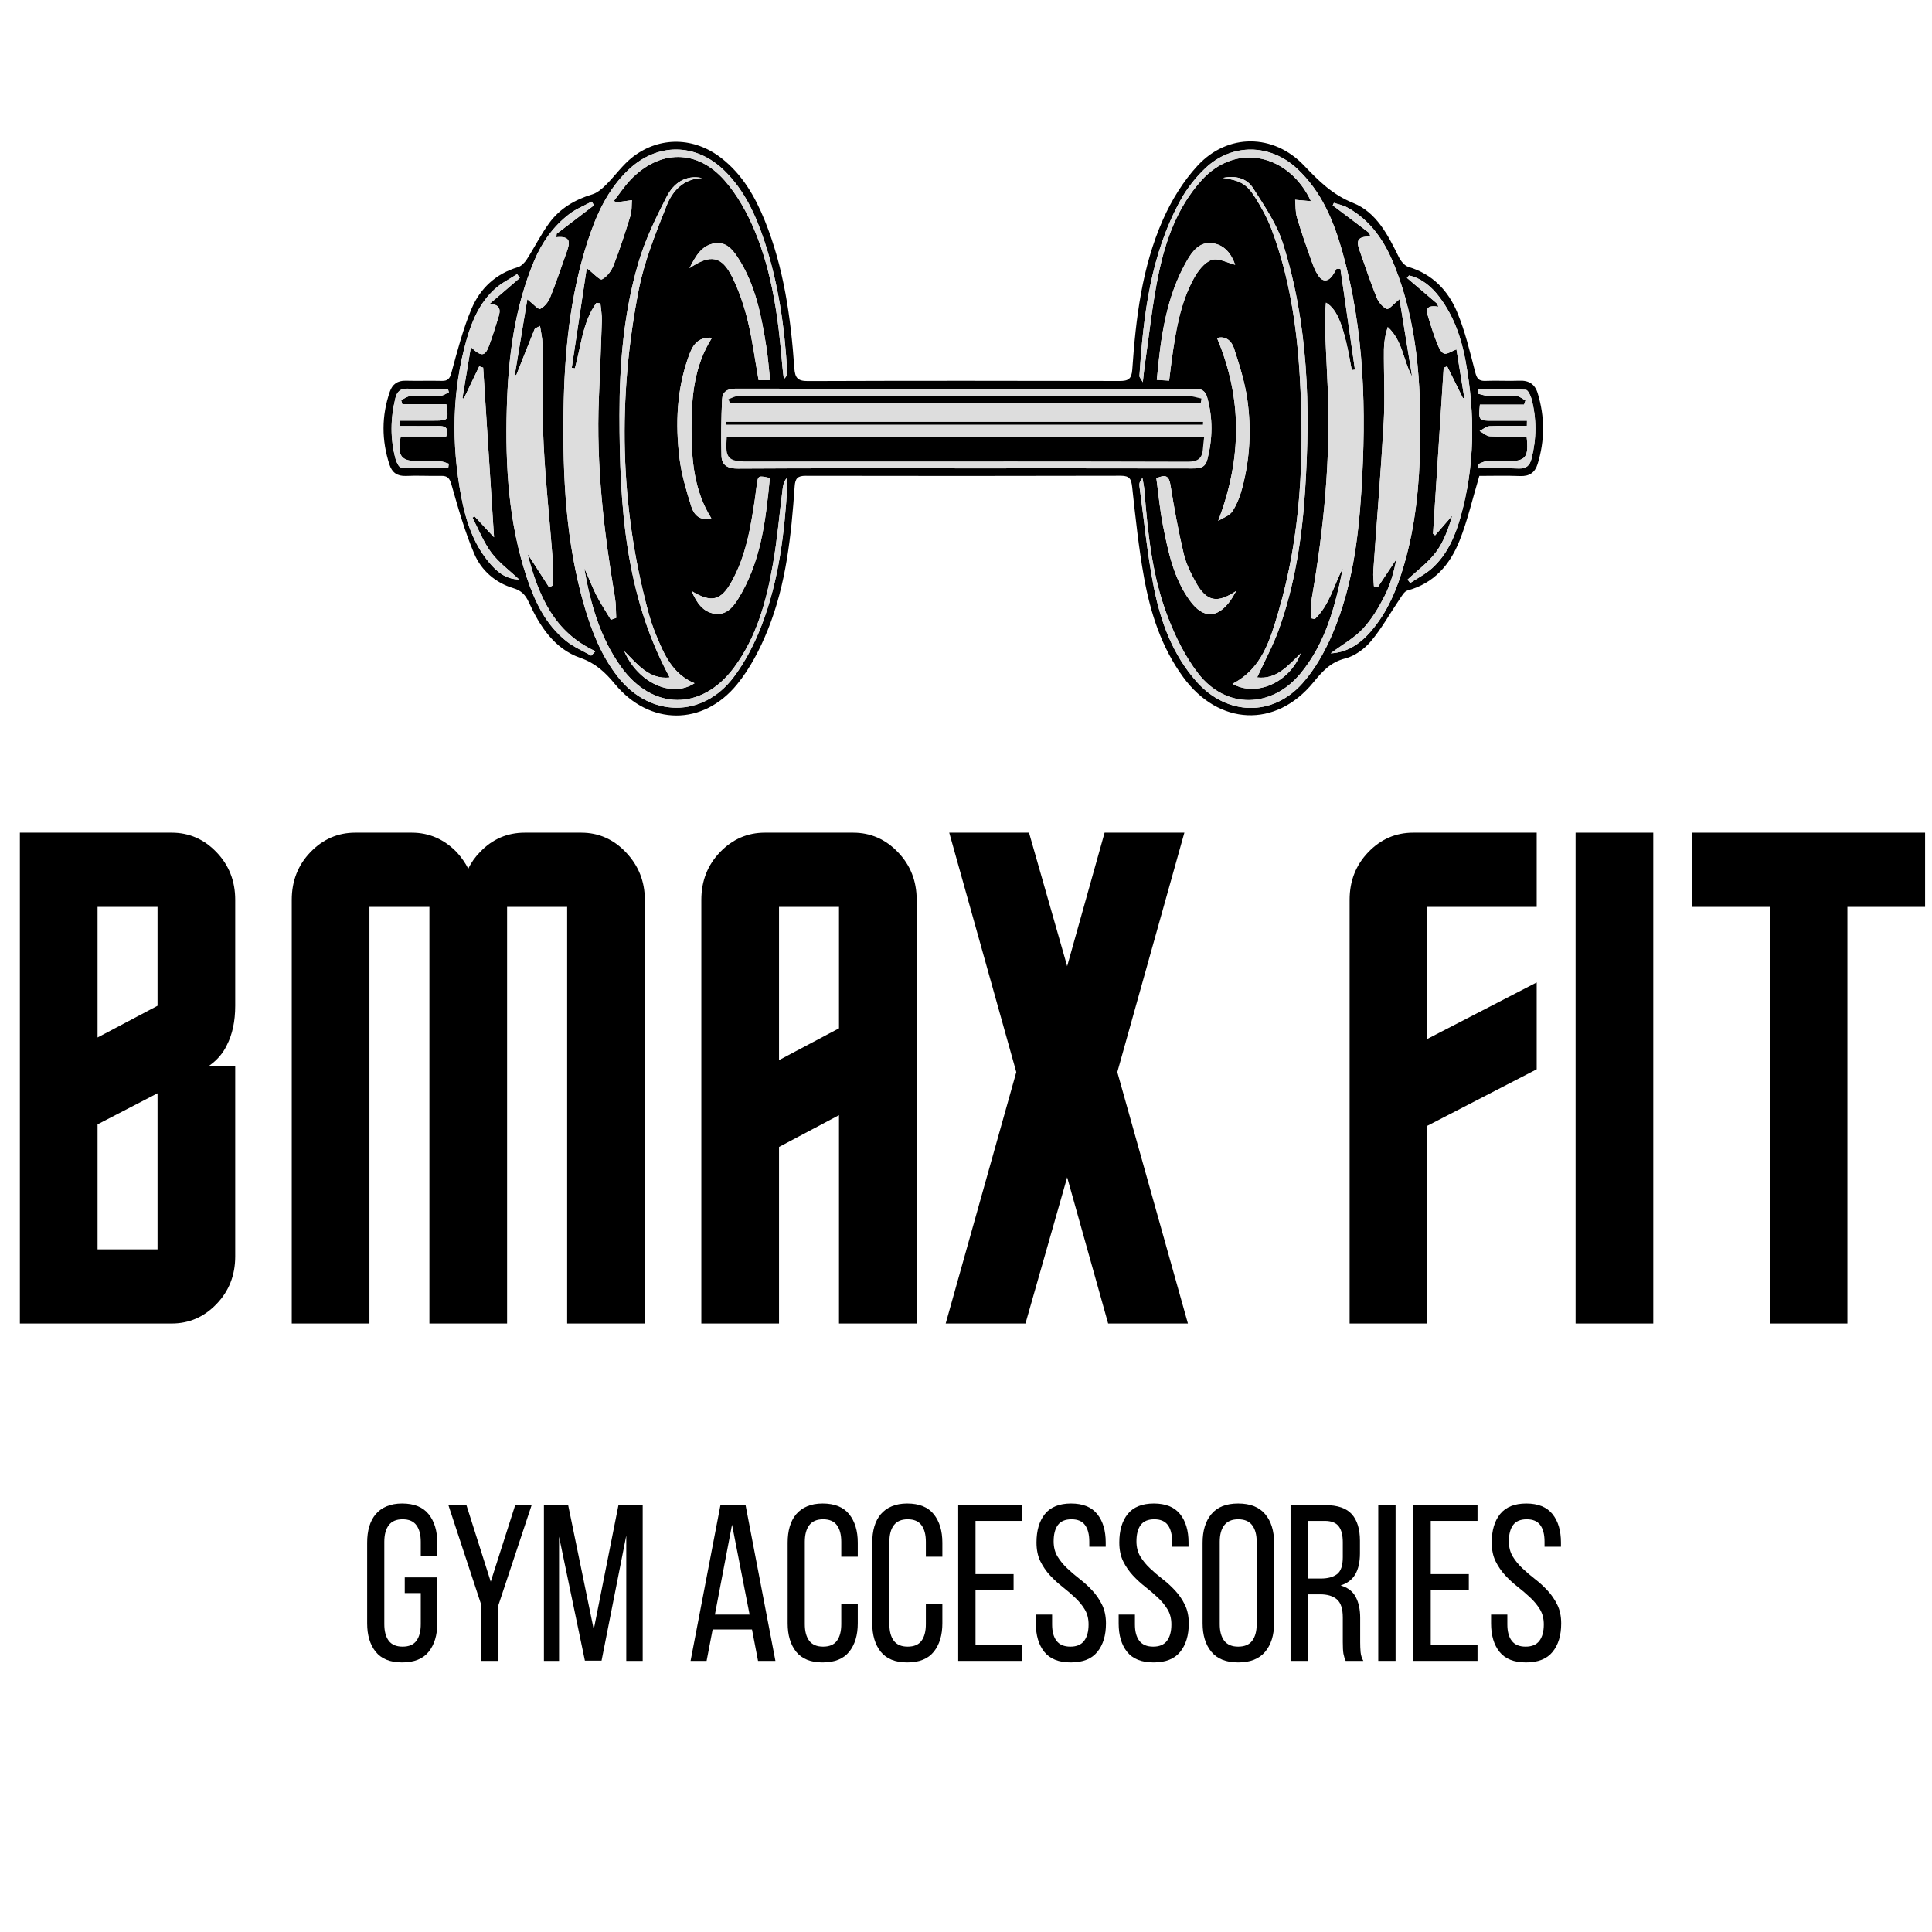 <svg version="1.2" preserveAspectRatio="xMidYMid meet" height="500" viewBox="0 0 375 375" zoomAndPan="magnify" width="500" xmlns:xlink="http://www.w3.org/1999/xlink" xmlns="http://www.w3.org/2000/svg"><defs></defs><g id="6769ceda59"><path d="M 287.137 92.375 C 285.801 96.836 284.855 101.039 283.277 104.984 C 281.434 109.598 278.34 113.219 273.207 114.605 C 272.574 114.777 272.086 115.684 271.645 116.328 C 269.793 119.051 268.191 121.977 266.086 124.477 C 264.836 125.961 262.949 127.344 261.109 127.805 C 258.219 128.531 256.641 130.348 254.895 132.48 C 247.605 141.367 236.535 140.848 229.656 131.426 C 225.426 125.637 223.297 118.961 222.047 112.035 C 221.008 106.266 220.395 100.418 219.758 94.586 C 219.59 93.027 219.301 92.34 217.555 92.344 C 197.16 92.398 176.766 92.391 156.371 92.355 C 154.816 92.352 154.348 92.859 154.242 94.414 C 153.586 103.898 152.605 113.375 149.023 122.27 C 147.527 125.988 145.598 129.719 143.082 132.809 C 136.449 140.961 126.047 140.852 119.359 132.773 C 117.461 130.484 115.609 128.73 112.625 127.688 C 107.59 125.926 104.773 121.555 102.629 116.867 C 101.984 115.461 101.199 114.629 99.652 114.164 C 96.16 113.121 93.438 110.738 92.059 107.5 C 90.219 103.184 88.926 98.617 87.637 94.09 C 87.27 92.797 86.875 92.34 85.602 92.367 C 83.344 92.418 81.082 92.273 78.828 92.379 C 77.113 92.457 76.098 91.73 75.598 90.188 C 74.055 85.461 74.039 80.73 75.668 76.02 C 76.164 74.59 77.148 73.855 78.746 73.898 C 81.078 73.961 83.41 73.871 85.742 73.93 C 86.945 73.961 87.305 73.492 87.629 72.312 C 88.777 68.125 89.863 63.879 91.543 59.895 C 93.203 55.973 96.23 53.141 100.508 51.867 C 101.188 51.668 101.844 50.973 102.254 50.336 C 103.758 48.008 104.992 45.488 106.629 43.258 C 108.688 40.453 111.59 38.746 114.945 37.73 C 115.922 37.438 116.828 36.66 117.582 35.914 C 119.391 34.125 120.875 31.949 122.871 30.426 C 128.145 26.406 134.785 26.617 140.012 30.684 C 144.066 33.836 146.539 38.109 148.426 42.77 C 152.148 51.961 153.488 61.645 154.18 71.434 C 154.312 73.344 154.824 73.973 156.812 73.965 C 176.984 73.891 197.156 73.906 217.324 73.949 C 218.996 73.953 219.648 73.562 219.773 71.734 C 220.461 61.789 221.648 51.879 225.711 42.672 C 227.383 38.887 229.668 35.156 232.469 32.137 C 238.293 25.852 247.176 25.91 253.105 32.121 C 255.953 35.105 258.625 37.789 262.648 39.395 C 267.156 41.191 269.398 45.602 271.488 49.852 C 271.875 50.637 272.609 51.578 273.375 51.805 C 278.004 53.188 281.066 56.363 282.824 60.582 C 284.375 64.293 285.309 68.281 286.324 72.199 C 286.645 73.445 286.988 73.992 288.336 73.93 C 290.516 73.832 292.703 73.988 294.883 73.895 C 296.742 73.812 297.918 74.555 298.457 76.309 C 299.863 80.895 299.863 85.492 298.445 90.074 C 297.941 91.707 296.871 92.473 295.066 92.402 C 292.305 92.293 289.535 92.375 287.137 92.375 Z M 187.23 90.906 C 201.973 90.906 216.711 90.895 231.449 90.926 C 232.836 90.93 233.918 90.84 234.344 89.184 C 235.379 85.16 235.434 81.176 234.324 77.164 C 233.961 75.84 233.199 75.449 231.867 75.449 C 202.16 75.48 172.457 75.488 142.754 75.438 C 141.121 75.434 140.219 76.105 140.156 77.523 C 139.992 81.168 139.93 84.82 140.035 88.465 C 140.09 90.32 141.254 90.973 143.242 90.957 C 157.906 90.863 172.57 90.906 187.23 90.906 Z M 118.57 120.289 C 118.918 120.168 119.262 120.043 119.609 119.922 C 119.535 118.621 119.586 117.301 119.371 116.023 C 117.211 103.23 115.707 90.391 116.238 77.379 C 116.441 72.34 116.668 67.305 116.82 62.262 C 116.855 61.141 116.637 60.008 116.535 58.879 C 116.273 58.852 116.012 58.824 115.75 58.801 C 113.059 62.555 112.797 67.199 111.578 71.496 C 111.379 71.461 111.176 71.426 110.977 71.391 C 111.945 64.941 112.914 58.492 113.887 52.035 C 115.164 53.02 116.41 54.434 116.84 54.215 C 117.828 53.723 118.691 52.539 119.117 51.445 C 120.344 48.301 121.379 45.074 122.375 41.84 C 122.668 40.902 122.574 39.848 122.66 38.844 C 121.688 38.984 120.719 39.133 119.746 39.262 C 119.633 39.273 119.504 39.164 119.148 39.012 C 120.238 37.609 121.184 36.148 122.363 34.918 C 128.004 29.023 135.293 28.91 140.672 35.051 C 143.094 37.82 145 41.227 146.434 44.641 C 149.969 53.055 151.113 62.039 151.855 71.066 C 151.922 71.902 152.051 72.738 152.148 73.57 C 152.703 73.082 152.828 72.617 152.801 72.16 C 152.297 63.566 151.105 55.086 148.398 46.879 C 146.711 41.762 144.504 36.906 140.559 33.078 C 135.02 27.707 127.543 27.676 121.957 32.984 C 117.902 36.836 115.699 41.77 114.023 46.965 C 110.594 57.598 109.551 68.582 109.387 79.676 C 109.195 92.504 109.812 105.262 113.438 117.684 C 114.879 122.625 116.754 127.371 119.996 131.461 C 126.18 139.258 136.348 139.402 142.363 131.484 C 144.645 128.477 146.445 124.961 147.809 121.426 C 151.203 112.637 152.281 103.352 152.84 94.004 C 152.863 93.621 152.727 93.23 152.664 92.844 C 152.078 93.574 151.977 94.332 151.883 95.094 C 151.285 99.871 150.871 104.68 150.039 109.414 C 148.789 116.566 146.918 123.57 142.508 129.527 C 136.227 138.016 126.637 137.961 120.512 129.398 C 116.418 123.68 114.586 117.062 113.387 110.242 C 114.211 111.938 114.84 113.719 115.68 115.387 C 116.531 117.078 117.598 118.66 118.57 120.289 Z M 260.66 110.262 C 259.176 117.602 257.32 124.809 252.414 130.742 C 246.832 137.496 237.965 137.664 232.605 130.766 C 230.07 127.508 228.156 123.613 226.664 119.734 C 223.637 111.875 222.789 103.523 222.125 95.18 C 222.062 94.379 221.879 93.586 221.75 92.793 C 221.211 93.371 221.102 93.887 221.168 94.371 C 222.059 100.93 222.68 107.539 223.965 114.02 C 225.285 120.691 227.613 127.086 232.262 132.316 C 238.109 138.898 246.969 139.195 252.812 132.621 C 255.254 129.871 257.16 126.461 258.617 123.055 C 262.391 114.238 263.641 104.812 264.242 95.324 C 265.23 79.715 264.84 64.176 260.586 48.984 C 258.891 42.93 256.512 37.156 251.758 32.73 C 246.57 27.898 239.176 27.754 234.012 32.602 C 232.121 34.375 230.426 36.516 229.176 38.785 C 223.324 49.414 221.93 61.145 221.164 72.992 C 221.148 73.191 221.375 73.402 221.816 74.191 C 221.98 72.75 222.047 71.957 222.164 71.168 C 223.043 65.145 223.648 59.059 224.895 53.109 C 226.266 46.523 228.547 40.203 233.172 35.047 C 240.004 27.426 250.285 30.051 254.457 39.055 C 253.488 38.965 252.438 38.871 251.387 38.777 C 251.492 39.922 251.418 41.117 251.738 42.195 C 252.543 44.938 253.5 47.633 254.449 50.328 C 254.82 51.387 255.215 52.473 255.816 53.406 C 256.66 54.719 257.715 54.789 258.672 53.43 C 258.953 53.027 259.18 52.59 259.434 52.164 C 259.684 52.168 259.93 52.176 260.18 52.18 C 261.117 58.703 262.055 65.23 262.992 71.754 C 262.789 71.785 262.586 71.812 262.379 71.84 C 260.93 63.527 259.688 60.086 257.367 58.742 C 257.281 60.156 257.109 61.387 257.152 62.613 C 257.297 66.828 257.527 71.035 257.707 75.246 C 258.297 88.93 256.98 102.465 254.648 115.93 C 254.418 117.254 254.492 118.633 254.422 119.984 C 254.68 120.043 254.934 120.105 255.188 120.164 C 258.055 117.488 258.883 113.602 260.66 110.262 Z M 258.281 126.812 C 261.293 126.66 263.77 125.203 266.051 122.582 C 269.34 118.805 271.172 114.297 272.543 109.562 C 274.762 101.91 275.52 94.055 275.648 86.133 C 275.836 74.336 275.102 62.645 270.645 51.523 C 268.766 46.824 266.039 42.723 261.434 40.234 C 260.664 39.816 259.754 39.656 258.91 39.379 C 258.832 39.539 258.758 39.703 258.684 39.863 C 261.055 41.652 263.426 43.441 265.793 45.23 C 265.863 45.461 265.93 45.695 265.996 45.93 C 262.914 45.793 263.438 47.336 263.98 48.863 C 265.031 51.84 266.023 54.836 267.207 57.758 C 267.57 58.648 268.352 59.602 269.184 59.969 C 269.562 60.137 270.539 58.957 271.641 58.066 C 272.469 63.137 273.277 68.109 274.086 73.082 C 272.328 69.922 272.285 66.145 269.359 63.473 C 268.879 64.949 268.633 66.395 268.617 67.844 C 268.574 72.508 268.84 77.184 268.582 81.832 C 268.039 91.512 267.227 101.176 266.559 110.848 C 266.488 111.82 266.633 112.809 266.676 113.789 C 266.918 113.863 267.16 113.934 267.398 114.008 C 268.617 112.184 269.832 110.355 271.047 108.531 C 270.551 111.035 269.867 113.492 268.73 115.719 C 267.582 117.973 266.227 120.227 264.516 122.062 C 262.887 123.812 260.684 125.027 258.281 126.812 Z M 115.297 39.848 C 115.148 39.609 115 39.371 114.848 39.129 C 113.383 39.926 111.789 40.555 110.48 41.559 C 107.387 43.938 105.188 47.031 103.672 50.656 C 99.828 59.844 98.633 69.52 98.367 79.348 C 98.062 90.457 98.711 101.484 102.262 112.133 C 103.824 116.816 105.938 121.254 109.906 124.426 C 111.352 125.582 113.125 126.328 114.75 127.266 C 115.027 126.98 115.301 126.691 115.574 126.406 C 107.508 122.684 104.512 115.641 102.387 107.484 C 103.949 109.906 105.266 111.953 106.586 114 C 106.812 113.883 107.039 113.766 107.266 113.648 C 107.266 111.809 107.383 109.961 107.242 108.133 C 106.695 100.863 105.875 93.609 105.523 86.328 C 105.203 79.797 105.383 73.238 105.293 66.695 C 105.277 65.629 105.008 64.566 104.82 63.258 C 104.223 63.609 103.844 63.695 103.762 63.902 C 102.555 66.863 101.383 69.84 100.207 72.812 C 100.109 72.805 100.016 72.797 99.918 72.785 C 100.727 67.902 101.535 63.016 102.352 58.09 C 103.477 58.969 104.48 60.129 104.844 59.957 C 105.676 59.559 106.434 58.602 106.797 57.703 C 107.977 54.777 108.961 51.777 110.023 48.805 C 110.602 47.195 110.914 45.734 107.977 46.043 C 108 45.82 108.027 45.594 108.051 45.371 C 110.465 43.531 112.883 41.691 115.297 39.848 Z M 100.766 112.473 C 98.949 110.762 96.859 109.25 95.383 107.285 C 93.848 105.238 92.902 102.754 91.699 100.461 C 91.84 100.387 91.984 100.312 92.129 100.238 C 93.266 101.461 94.406 102.684 95.891 104.281 C 95.156 92.816 94.469 82.086 93.781 71.352 C 93.523 71.273 93.27 71.195 93.016 71.113 C 92.016 73.203 91.016 75.289 90.016 77.375 C 89.93 77.344 89.848 77.309 89.762 77.277 C 90.293 74.062 90.824 70.844 91.398 67.371 C 93.402 69.297 94.137 69.199 94.91 67.141 C 95.594 65.312 96.16 63.438 96.746 61.574 C 97.152 60.277 97.227 59.129 95.055 58.961 C 97 57.289 98.949 55.613 100.895 53.941 C 100.719 53.699 100.543 53.457 100.367 53.211 C 98.926 54.152 97.332 54.926 96.074 56.066 C 93.199 58.668 91.656 62.129 90.609 65.781 C 87.715 75.883 87.586 86.109 89.523 96.383 C 90.395 101 91.828 105.434 94.902 109.129 C 96.383 110.91 98.09 112.422 100.766 112.473 Z M 284.23 77.309 C 284.137 77.293 284.043 77.281 283.949 77.266 C 282.93 75.211 281.91 73.152 280.891 71.098 C 280.668 71.195 280.441 71.293 280.215 71.391 C 279.523 82.125 278.836 92.859 278.148 103.594 C 278.281 103.695 278.418 103.801 278.555 103.906 C 279.668 102.625 280.785 101.344 281.902 100.062 C 281.141 102.578 280.258 105.098 278.738 107.148 C 277.23 109.18 275.082 110.73 273.215 112.496 C 273.383 112.715 273.547 112.938 273.715 113.16 C 275.152 112.203 276.738 111.406 278 110.258 C 280.863 107.648 282.395 104.176 283.438 100.535 C 286.309 90.508 286.332 80.352 284.484 70.156 C 283.672 65.672 282.211 61.422 279.441 57.73 C 277.902 55.68 276.023 54.062 273.5 53.465 C 273.359 53.621 273.223 53.777 273.086 53.938 C 275.039 55.605 276.996 57.273 278.949 58.941 C 279.027 59.141 279.105 59.336 279.184 59.531 C 276.367 59.078 276.926 60.543 277.297 61.785 C 277.789 63.441 278.328 65.09 278.961 66.695 C 279.25 67.43 279.68 68.41 280.285 68.629 C 280.844 68.836 281.723 68.18 282.695 67.816 C 283.203 70.973 283.719 74.141 284.23 77.309 Z M 237.383 34.527 C 240.754 35.062 241.941 35.668 243.598 38.277 C 244.84 40.234 245.977 42.309 246.793 44.469 C 250.297 53.777 251.746 63.512 252.309 73.387 C 253.184 88.719 252.504 103.941 248.129 118.785 C 246.531 124.219 244.938 129.789 239.219 132.727 C 243.848 135.332 250.312 132.465 252.473 126.812 C 249.949 129.27 247.738 131.922 244.004 131.488 C 245.484 128.254 247.102 125.297 248.227 122.164 C 251.344 113.461 252.727 104.387 253.32 95.199 C 254.375 78.965 253.953 62.809 248.98 47.156 C 247.785 43.383 245.387 39.941 243.238 36.543 C 242.121 34.773 240.125 33.984 237.383 34.527 Z M 121.164 126.379 C 123.852 132.578 130.395 135.52 134.809 132.613 C 130.508 130.828 128.879 127.004 127.309 123.156 C 126.715 121.703 126.211 120.195 125.805 118.676 C 120.262 98.027 119.895 77.18 123.969 56.293 C 125.062 50.676 127.277 45.238 129.398 39.887 C 130.535 37.02 132.695 34.676 136.281 34.555 C 133.008 33.875 130.727 35.617 129.43 38.129 C 127.277 42.305 125.188 46.613 123.879 51.105 C 121.082 60.691 120.234 70.625 120.242 80.582 C 120.258 98.086 121.297 115.43 129.992 131.5 C 126.047 131.91 123.824 129.051 121.164 126.379 Z M 236.453 101.098 C 237.391 100.504 238.637 100.109 239.195 99.262 C 240.086 97.914 240.691 96.312 241.109 94.734 C 242.617 89.082 242.922 83.289 242.102 77.531 C 241.621 74.156 240.57 70.84 239.508 67.582 C 239.047 66.156 237.836 65.117 236.227 65.617 C 241.145 77.34 241.078 88.918 236.453 101.098 Z M 138.07 100.602 C 134.68 95.195 134.223 89.227 134.219 83.195 C 134.219 77.117 134.68 71.105 138.203 65.555 C 135.273 65.363 134.371 67.223 133.68 69.129 C 131.355 75.559 131.074 82.23 131.887 88.922 C 132.273 92.09 133.219 95.215 134.172 98.281 C 134.668 99.867 135.789 101.184 138.07 100.602 Z M 77.641 82.691 C 77.641 82.344 77.645 81.996 77.648 81.648 C 79.883 81.648 82.117 81.652 84.352 81.645 C 87.039 81.637 87.102 81.555 86.637 78.473 C 83.828 78.473 80.961 78.473 78.094 78.473 C 78.016 78.199 77.938 77.926 77.859 77.656 C 78.461 77.387 79.051 76.918 79.664 76.883 C 81.617 76.785 83.578 76.895 85.527 76.812 C 86.07 76.789 86.594 76.383 87.125 76.152 C 87.066 75.926 87.004 75.699 86.945 75.473 C 84.328 75.473 81.711 75.551 79.102 75.441 C 77.656 75.383 77.035 76.086 76.738 77.301 C 75.781 81.242 75.715 85.195 76.789 89.121 C 76.957 89.727 77.438 90.711 77.805 90.727 C 80.867 90.855 83.938 90.797 87.008 90.797 C 87.039 90.535 87.074 90.27 87.105 90.004 C 86.566 89.848 86.035 89.582 85.492 89.555 C 84.141 89.488 82.785 89.535 81.43 89.535 C 77.82 89.535 77.062 88.594 77.785 84.723 C 80.711 84.723 83.684 84.723 86.605 84.723 C 87.176 82.957 86.344 82.668 85.074 82.684 C 82.598 82.707 80.117 82.691 77.641 82.691 Z M 296.316 84.734 C 296.766 88.828 296.156 89.535 292.449 89.535 C 291.098 89.535 289.742 89.484 288.395 89.562 C 287.879 89.594 287.383 89.926 286.879 90.121 C 286.922 90.383 286.965 90.645 287.008 90.906 C 289.586 90.906 292.164 90.824 294.73 90.941 C 296.23 91.008 296.93 90.375 297.27 89.027 C 298.246 85.164 298.281 81.293 297.273 77.441 C 297.098 76.77 296.562 75.684 296.152 75.664 C 293.098 75.512 290.035 75.582 286.977 75.582 C 286.949 75.859 286.922 76.141 286.895 76.418 C 287.52 76.562 288.141 76.809 288.77 76.828 C 290.648 76.887 292.531 76.785 294.402 76.895 C 294.977 76.93 295.527 77.43 296.09 77.719 C 296 77.992 295.91 78.266 295.824 78.539 C 292.949 78.539 290.078 78.539 287.246 78.539 C 286.949 81.605 287.016 81.676 289.699 81.664 C 291.93 81.656 294.156 81.664 296.383 81.664 C 296.379 82 296.371 82.336 296.367 82.672 C 293.957 82.672 291.539 82.602 289.133 82.715 C 288.477 82.746 287.84 83.332 287.195 83.66 C 287.863 84.02 288.516 84.652 289.199 84.688 C 291.578 84.812 293.969 84.734 296.316 84.734 Z M 239.945 114.703 C 236.27 117.16 234.203 116.812 232.102 113.031 C 231.121 111.273 230.207 109.391 229.75 107.449 C 228.719 103.07 227.895 98.637 227.195 94.195 C 226.914 92.398 226.289 92 224.449 92.84 C 224.859 95.848 225.129 98.914 225.719 101.914 C 226.738 107.078 227.793 112.273 231 116.645 C 233.531 120.094 236.297 120.043 238.789 116.605 C 239.227 116.004 239.562 115.34 239.945 114.703 Z M 149.473 73.777 C 149.23 71.559 149.086 69.473 148.762 67.418 C 147.801 61.305 146.652 55.234 143.176 49.934 C 142.125 48.324 140.828 46.84 138.629 47.238 C 136.164 47.688 135.078 49.617 133.828 52.051 C 137.922 49.266 140.098 49.691 142.129 53.785 C 143.449 56.453 144.426 59.352 145.133 62.25 C 146.051 66.02 146.551 69.895 147.238 73.777 C 147.914 73.777 148.555 73.777 149.473 73.777 Z M 226.93 73.879 C 227.137 72.23 227.285 70.895 227.473 69.562 C 228.227 64.199 229.09 58.836 231.73 54.023 C 232.52 52.586 233.781 50.922 235.191 50.453 C 236.496 50.02 238.285 51.039 239.742 51.391 C 239.055 49.418 237.754 47.453 235.164 47.184 C 232.859 46.945 231.469 48.719 230.441 50.488 C 226.312 57.621 225.285 65.539 224.535 73.738 C 225.445 73.793 226.078 73.828 226.93 73.879 Z M 134.238 114.723 C 135.293 117.164 136.512 118.758 138.672 119.113 C 140.828 119.473 142.176 117.992 143.195 116.367 C 147.727 109.137 148.629 100.969 149.43 92.777 C 147.156 92.285 147.152 92.285 146.891 94.09 C 146.758 94.98 146.672 95.879 146.539 96.77 C 145.711 102.34 144.793 107.906 141.996 112.91 C 139.941 116.59 138.098 117.062 134.238 114.723 Z M 134.238 114.723" style="stroke:none;fill-rule:nonzero;fill:#000000;fill-opacity:1;"></path><path d="M 187.23 90.906 C 172.566 90.906 157.902 90.863 143.242 90.957 C 141.254 90.973 140.09 90.32 140.035 88.465 C 139.93 84.82 139.992 81.168 140.156 77.523 C 140.219 76.105 141.121 75.434 142.754 75.438 C 172.457 75.488 202.16 75.48 231.867 75.449 C 233.203 75.449 233.961 75.84 234.324 77.164 C 235.434 81.176 235.379 85.16 234.344 89.184 C 233.918 90.84 232.836 90.926 231.449 90.926 C 216.711 90.895 201.973 90.906 187.23 90.906 Z M 233.715 84.898 C 202.641 84.898 171.844 84.898 141.066 84.898 C 140.727 88.91 141.312 89.578 144.996 89.574 C 151.164 89.57 157.328 89.57 163.496 89.57 C 185.836 89.57 208.176 89.543 230.516 89.613 C 232.414 89.617 233.328 89.047 233.477 87.199 C 233.527 86.535 233.609 85.875 233.715 84.898 Z M 141.379 77.492 C 141.48 77.73 141.582 77.969 141.688 78.207 C 172.148 78.207 202.609 78.207 233.07 78.207 C 233.109 77.922 233.148 77.637 233.191 77.352 C 232.242 77.168 231.297 76.828 230.348 76.828 C 206.039 76.801 181.73 76.809 157.426 76.809 C 152.758 76.809 148.094 76.781 143.43 76.84 C 142.742 76.848 142.062 77.266 141.379 77.492 Z M 233.492 82.426 C 233.5 82.246 233.508 82.066 233.516 81.887 C 202.66 81.887 171.805 81.887 140.949 81.887 C 140.949 82.066 140.949 82.246 140.949 82.426 C 171.797 82.426 202.641 82.426 233.492 82.426 Z M 233.492 82.426" style="stroke:none;fill-rule:nonzero;fill:#dddddd;fill-opacity:1;"></path><path d="M 118.57 120.289 C 117.598 118.66 116.531 117.078 115.68 115.387 C 114.836 113.719 114.211 111.938 113.387 110.242 C 114.586 117.062 116.414 123.68 120.508 129.402 C 126.637 137.961 136.227 138.016 142.508 129.531 C 146.918 123.57 148.785 116.566 150.039 109.414 C 150.867 104.68 151.281 99.871 151.883 95.094 C 151.977 94.336 152.074 93.574 152.66 92.844 C 152.723 93.23 152.863 93.621 152.84 94.004 C 152.281 103.352 151.203 112.637 147.809 121.426 C 146.441 124.965 144.645 128.477 142.363 131.484 C 136.348 139.406 126.176 139.258 119.992 131.461 C 116.754 127.375 114.879 122.625 113.438 117.688 C 109.809 105.262 109.195 92.504 109.387 79.676 C 109.551 68.586 110.594 57.598 114.02 46.969 C 115.695 41.773 117.902 36.836 121.953 32.984 C 127.543 27.676 135.016 27.707 140.555 33.082 C 144.5 36.91 146.711 41.766 148.395 46.879 C 151.102 55.086 152.297 63.566 152.801 72.164 C 152.828 72.621 152.703 73.082 152.148 73.574 C 152.047 72.738 151.922 71.906 151.852 71.07 C 151.113 62.039 149.965 53.055 146.434 44.645 C 145 41.23 143.09 37.824 140.668 35.055 C 135.293 28.91 128 29.023 122.359 34.918 C 121.18 36.152 120.238 37.609 119.148 39.012 C 119.504 39.168 119.633 39.277 119.742 39.262 C 120.715 39.137 121.688 38.988 122.656 38.848 C 122.574 39.848 122.664 40.906 122.375 41.844 C 121.379 45.074 120.34 48.301 119.113 51.449 C 118.688 52.543 117.824 53.723 116.84 54.219 C 116.41 54.434 115.164 53.02 113.883 52.035 C 112.914 58.492 111.945 64.945 110.977 71.395 C 111.176 71.43 111.375 71.465 111.574 71.496 C 112.797 67.203 113.055 62.555 115.746 58.801 C 116.008 58.828 116.273 58.855 116.535 58.879 C 116.637 60.008 116.855 61.141 116.82 62.266 C 116.664 67.305 116.441 72.344 116.234 77.383 C 115.703 90.391 117.207 103.23 119.367 116.023 C 119.582 117.301 119.535 118.621 119.609 119.922 C 119.262 120.043 118.918 120.168 118.57 120.289 Z M 118.57 120.289" style="stroke:none;fill-rule:nonzero;fill:#dddddd;fill-opacity:1;"></path><path d="M 260.66 110.262 C 258.883 113.602 258.055 117.488 255.188 120.164 C 254.934 120.102 254.676 120.043 254.422 119.984 C 254.488 118.629 254.418 117.254 254.645 115.926 C 256.977 102.465 258.293 88.926 257.707 75.246 C 257.527 71.035 257.297 66.824 257.148 62.613 C 257.105 61.387 257.281 60.152 257.367 58.738 C 259.688 60.082 260.93 63.527 262.379 71.84 C 262.582 71.812 262.785 71.781 262.988 71.754 C 262.051 65.227 261.117 58.703 260.18 52.18 C 259.93 52.172 259.68 52.168 259.434 52.164 C 259.18 52.586 258.953 53.027 258.668 53.43 C 257.715 54.789 256.656 54.715 255.812 53.406 C 255.215 52.473 254.82 51.387 254.445 50.328 C 253.496 47.633 252.543 44.934 251.734 42.195 C 251.418 41.113 251.492 39.922 251.387 38.777 C 252.438 38.871 253.484 38.965 254.457 39.051 C 250.285 30.051 240.004 27.426 233.168 35.047 C 228.547 40.203 226.266 46.523 224.891 53.109 C 223.648 59.059 223.043 65.141 222.16 71.168 C 222.047 71.957 221.98 72.75 221.816 74.188 C 221.375 73.402 221.148 73.191 221.16 72.992 C 221.93 61.141 223.32 49.414 229.176 38.785 C 230.426 36.516 232.121 34.375 234.008 32.602 C 239.176 27.754 246.57 27.898 251.758 32.73 C 256.508 37.156 258.891 42.926 260.586 48.98 C 264.84 64.176 265.23 79.715 264.238 95.324 C 263.641 104.809 262.387 114.238 258.617 123.055 C 257.16 126.461 255.254 129.871 252.812 132.621 C 246.969 139.195 238.109 138.895 232.262 132.316 C 227.613 127.082 225.285 120.691 223.961 114.016 C 222.676 107.539 222.059 100.926 221.168 94.371 C 221.102 93.883 221.211 93.371 221.746 92.789 C 221.875 93.586 222.062 94.379 222.125 95.18 C 222.789 103.523 223.633 111.875 226.66 119.734 C 228.156 123.613 230.07 127.508 232.602 130.766 C 237.961 137.664 246.832 137.492 252.414 130.742 C 257.32 124.809 259.176 117.602 260.66 110.262 Z M 260.66 110.262" style="stroke:none;fill-rule:nonzero;fill:#dddddd;fill-opacity:1;"></path><path d="M 258.281 126.812 C 260.684 125.027 262.887 123.812 264.516 122.062 C 266.227 120.227 267.582 117.973 268.73 115.719 C 269.867 113.492 270.551 111.039 271.047 108.531 C 269.832 110.355 268.613 112.184 267.398 114.008 C 267.16 113.934 266.918 113.863 266.676 113.789 C 266.633 112.809 266.488 111.82 266.559 110.848 C 267.227 101.176 268.039 91.512 268.582 81.832 C 268.84 77.184 268.574 72.508 268.617 67.844 C 268.633 66.395 268.879 64.949 269.359 63.473 C 272.285 66.145 272.328 69.922 274.086 73.082 C 273.277 68.109 272.469 63.137 271.641 58.066 C 270.539 58.957 269.562 60.137 269.184 59.969 C 268.352 59.602 267.57 58.648 267.207 57.758 C 266.023 54.836 265.031 51.84 263.98 48.863 C 263.438 47.336 262.914 45.793 265.996 45.93 C 265.93 45.695 265.863 45.461 265.793 45.23 C 263.426 43.441 261.055 41.652 258.684 39.863 C 258.758 39.703 258.832 39.539 258.91 39.379 C 259.754 39.656 260.664 39.816 261.434 40.234 C 266.039 42.723 268.766 46.824 270.645 51.523 C 275.102 62.645 275.836 74.336 275.648 86.133 C 275.52 94.055 274.762 101.91 272.543 109.562 C 271.172 114.297 269.34 118.805 266.051 122.582 C 263.77 125.203 261.293 126.66 258.281 126.812 Z M 258.281 126.812" style="stroke:none;fill-rule:nonzero;fill:#dddddd;fill-opacity:1;"></path><path d="M 115.297 39.848 C 112.883 41.691 110.465 43.531 108.051 45.375 C 108.027 45.598 108.004 45.82 107.98 46.043 C 110.914 45.738 110.605 47.195 110.027 48.809 C 108.961 51.777 107.977 54.781 106.797 57.703 C 106.434 58.605 105.676 59.559 104.844 59.957 C 104.48 60.129 103.477 58.969 102.352 58.09 C 101.535 63.016 100.727 67.902 99.918 72.789 C 100.016 72.797 100.109 72.805 100.207 72.816 C 101.387 69.84 102.555 66.863 103.762 63.902 C 103.848 63.695 104.223 63.609 104.82 63.258 C 105.008 64.566 105.281 65.629 105.293 66.695 C 105.387 73.242 105.207 79.797 105.523 86.332 C 105.879 93.609 106.695 100.863 107.246 108.133 C 107.383 109.961 107.266 111.812 107.266 113.652 C 107.039 113.766 106.812 113.883 106.586 114 C 105.27 111.953 103.949 109.906 102.391 107.488 C 104.512 115.645 107.508 122.684 115.574 126.406 C 115.301 126.695 115.027 126.98 114.754 127.266 C 113.129 126.332 111.355 125.582 109.906 124.426 C 105.938 121.254 103.824 116.816 102.266 112.133 C 98.711 101.484 98.066 90.457 98.367 79.348 C 98.633 69.52 99.828 59.844 103.672 50.656 C 105.188 47.031 107.387 43.938 110.484 41.559 C 111.789 40.555 113.387 39.93 114.852 39.129 C 115 39.371 115.148 39.609 115.297 39.848 Z M 115.297 39.848" style="stroke:none;fill-rule:nonzero;fill:#dddddd;fill-opacity:1;"></path><path d="M 100.766 112.473 C 98.09 112.422 96.383 110.91 94.902 109.129 C 91.828 105.434 90.395 101 89.523 96.383 C 87.586 86.109 87.715 75.883 90.609 65.781 C 91.656 62.129 93.199 58.668 96.074 56.066 C 97.332 54.926 98.926 54.152 100.367 53.211 C 100.543 53.457 100.719 53.699 100.895 53.941 C 98.949 55.613 97 57.289 95.055 58.961 C 97.227 59.129 97.152 60.277 96.746 61.574 C 96.164 63.438 95.594 65.312 94.91 67.141 C 94.137 69.199 93.402 69.297 91.398 67.371 C 90.824 70.844 90.293 74.062 89.762 77.277 C 89.848 77.309 89.93 77.344 90.016 77.375 C 91.016 75.289 92.016 73.203 93.016 71.113 C 93.27 71.195 93.527 71.273 93.781 71.352 C 94.469 82.086 95.156 92.816 95.891 104.281 C 94.406 102.684 93.266 101.461 92.129 100.238 C 91.984 100.312 91.84 100.387 91.699 100.461 C 92.902 102.754 93.848 105.238 95.383 107.285 C 96.859 109.25 98.949 110.762 100.766 112.473 Z M 100.766 112.473" style="stroke:none;fill-rule:nonzero;fill:#dddddd;fill-opacity:1;"></path><path d="M 284.23 77.309 C 283.719 74.141 283.203 70.969 282.695 67.812 C 281.719 68.18 280.844 68.832 280.281 68.629 C 279.68 68.41 279.25 67.43 278.961 66.695 C 278.328 65.086 277.785 63.441 277.297 61.785 C 276.926 60.539 276.367 59.078 279.184 59.531 C 279.105 59.336 279.027 59.137 278.949 58.941 C 276.992 57.273 275.039 55.602 273.082 53.934 C 273.223 53.777 273.359 53.621 273.496 53.465 C 276.023 54.062 277.898 55.68 279.441 57.73 C 282.211 61.418 283.672 65.672 284.484 70.156 C 286.332 80.352 286.305 90.508 283.434 100.531 C 282.391 104.172 280.863 107.645 277.996 110.258 C 276.734 111.406 275.152 112.203 273.715 113.156 C 273.547 112.938 273.383 112.715 273.215 112.492 C 275.082 110.73 277.23 109.176 278.734 107.145 C 280.258 105.098 281.141 102.574 281.902 100.062 C 280.785 101.344 279.668 102.625 278.551 103.902 C 278.418 103.801 278.281 103.695 278.145 103.59 C 278.836 92.859 279.523 82.125 280.215 71.391 C 280.438 71.293 280.664 71.195 280.891 71.098 C 281.91 73.152 282.93 75.211 283.949 77.266 C 284.043 77.281 284.137 77.293 284.23 77.309 Z M 284.23 77.309" style="stroke:none;fill-rule:nonzero;fill:#dddddd;fill-opacity:1;"></path><path d="M 237.383 34.527 C 240.125 33.984 242.121 34.773 243.238 36.543 C 245.387 39.941 247.785 43.383 248.984 47.156 C 253.953 62.809 254.375 78.965 253.32 95.203 C 252.727 104.387 251.344 113.461 248.227 122.164 C 247.105 125.297 245.484 128.254 244.004 131.488 C 247.738 131.922 249.949 129.273 252.473 126.812 C 250.312 132.465 243.848 135.332 239.219 132.727 C 244.938 129.789 246.531 124.219 248.129 118.785 C 252.504 103.941 253.184 88.723 252.309 73.387 C 251.75 63.512 250.297 53.781 246.793 44.473 C 245.977 42.309 244.84 40.234 243.598 38.277 C 241.941 35.668 240.754 35.062 237.383 34.527 Z M 237.383 34.527" style="stroke:none;fill-rule:nonzero;fill:#dddddd;fill-opacity:1;"></path><path d="M 121.164 126.379 C 123.824 129.051 126.051 131.91 129.992 131.5 C 121.297 115.43 120.258 98.086 120.242 80.582 C 120.234 70.625 121.082 60.691 123.879 51.105 C 125.188 46.613 127.277 42.305 129.43 38.129 C 130.727 35.617 133.008 33.871 136.281 34.555 C 132.695 34.676 130.535 37.016 129.398 39.887 C 127.277 45.238 125.062 50.676 123.969 56.289 C 119.895 77.176 120.262 98.027 125.805 118.676 C 126.211 120.195 126.711 121.699 127.309 123.156 C 128.875 127.004 130.508 130.828 134.809 132.613 C 130.395 135.52 123.852 132.578 121.164 126.379 Z M 121.164 126.379" style="stroke:none;fill-rule:nonzero;fill:#dddddd;fill-opacity:1;"></path><path d="M 236.453 101.098 C 241.078 88.918 241.145 77.34 236.227 65.617 C 237.832 65.117 239.047 66.156 239.508 67.582 C 240.57 70.84 241.621 74.156 242.102 77.531 C 242.922 83.289 242.617 89.082 241.109 94.734 C 240.691 96.312 240.086 97.914 239.195 99.262 C 238.637 100.109 237.391 100.5 236.453 101.098 Z M 236.453 101.098" style="stroke:none;fill-rule:nonzero;fill:#dddddd;fill-opacity:1;"></path><path d="M 138.07 100.602 C 135.789 101.184 134.668 99.867 134.172 98.281 C 133.219 95.215 132.273 92.09 131.887 88.922 C 131.07 82.23 131.355 75.559 133.68 69.129 C 134.371 67.223 135.273 65.363 138.199 65.555 C 134.68 71.105 134.219 77.117 134.219 83.195 C 134.223 89.227 134.68 95.195 138.07 100.602 Z M 138.07 100.602" style="stroke:none;fill-rule:nonzero;fill:#dddddd;fill-opacity:1;"></path><path d="M 77.641 82.691 C 80.117 82.691 82.598 82.707 85.074 82.684 C 86.344 82.668 87.176 82.957 86.605 84.723 C 83.684 84.723 80.711 84.723 77.785 84.723 C 77.062 88.594 77.82 89.535 81.43 89.535 C 82.785 89.531 84.141 89.488 85.492 89.555 C 86.035 89.582 86.566 89.848 87.105 90.004 C 87.074 90.27 87.039 90.535 87.008 90.797 C 83.938 90.797 80.867 90.855 77.805 90.727 C 77.438 90.711 76.957 89.727 76.789 89.121 C 75.715 85.195 75.781 81.242 76.738 77.301 C 77.031 76.086 77.656 75.383 79.102 75.441 C 81.711 75.551 84.328 75.473 86.945 75.473 C 87.004 75.699 87.062 75.926 87.125 76.152 C 86.594 76.383 86.066 76.789 85.527 76.812 C 83.574 76.895 81.613 76.781 79.664 76.883 C 79.051 76.914 78.461 77.387 77.859 77.656 C 77.938 77.926 78.016 78.199 78.094 78.473 C 80.961 78.473 83.828 78.473 86.637 78.473 C 87.102 81.555 87.035 81.637 84.348 81.645 C 82.113 81.652 79.879 81.648 77.645 81.648 C 77.645 81.996 77.641 82.344 77.641 82.691 Z M 77.641 82.691" style="stroke:none;fill-rule:nonzero;fill:#dddddd;fill-opacity:1;"></path><path d="M 296.316 84.734 C 293.969 84.734 291.578 84.812 289.199 84.688 C 288.516 84.648 287.863 84.02 287.195 83.66 C 287.84 83.328 288.477 82.746 289.133 82.715 C 291.539 82.602 293.957 82.672 296.367 82.672 C 296.371 82.336 296.379 81.996 296.383 81.664 C 294.156 81.664 291.93 81.656 289.699 81.664 C 287.016 81.676 286.949 81.605 287.246 78.539 C 290.078 78.539 292.949 78.539 295.824 78.539 C 295.91 78.266 296 77.992 296.09 77.715 C 295.527 77.43 294.98 76.926 294.402 76.895 C 292.531 76.785 290.648 76.883 288.77 76.828 C 288.141 76.809 287.52 76.559 286.895 76.418 C 286.922 76.137 286.949 75.859 286.977 75.578 C 290.035 75.578 293.098 75.512 296.152 75.66 C 296.562 75.68 297.098 76.77 297.273 77.438 C 298.281 81.293 298.246 85.16 297.27 89.027 C 296.93 90.375 296.23 91.008 294.73 90.938 C 292.164 90.82 289.586 90.906 287.008 90.906 C 286.965 90.645 286.922 90.383 286.879 90.117 C 287.383 89.926 287.879 89.594 288.395 89.562 C 289.742 89.484 291.098 89.531 292.449 89.531 C 296.156 89.535 296.766 88.828 296.316 84.734 Z M 296.316 84.734" style="stroke:none;fill-rule:nonzero;fill:#dddddd;fill-opacity:1;"></path><path d="M 239.945 114.703 C 239.562 115.34 239.227 116.004 238.793 116.605 C 236.301 120.043 233.531 120.09 231.004 116.645 C 227.797 112.273 226.738 107.078 225.719 101.914 C 225.129 98.91 224.859 95.848 224.449 92.84 C 226.289 92 226.914 92.398 227.195 94.195 C 227.898 98.637 228.723 103.07 229.75 107.449 C 230.207 109.391 231.125 111.273 232.102 113.031 C 234.203 116.812 236.27 117.16 239.945 114.703 Z M 239.945 114.703" style="stroke:none;fill-rule:nonzero;fill:#dddddd;fill-opacity:1;"></path><path d="M 149.473 73.777 C 148.555 73.777 147.914 73.777 147.238 73.777 C 146.551 69.895 146.051 66.02 145.133 62.25 C 144.426 59.352 143.449 56.453 142.129 53.785 C 140.098 49.691 137.922 49.266 133.828 52.051 C 135.078 49.617 136.164 47.688 138.629 47.238 C 140.828 46.84 142.125 48.324 143.176 49.934 C 146.652 55.234 147.801 61.305 148.762 67.418 C 149.086 69.473 149.23 71.559 149.473 73.777 Z M 149.473 73.777" style="stroke:none;fill-rule:nonzero;fill:#dddddd;fill-opacity:1;"></path><path d="M 226.93 73.879 C 226.078 73.828 225.445 73.793 224.535 73.742 C 225.285 65.539 226.312 57.621 230.441 50.488 C 231.469 48.719 232.855 46.945 235.164 47.184 C 237.754 47.453 239.055 49.418 239.742 51.391 C 238.285 51.039 236.496 50.02 235.191 50.453 C 233.781 50.926 232.52 52.586 231.73 54.023 C 229.09 58.836 228.227 64.199 227.473 69.562 C 227.285 70.895 227.137 72.23 226.93 73.879 Z M 226.93 73.879" style="stroke:none;fill-rule:nonzero;fill:#dddddd;fill-opacity:1;"></path><path d="M 134.238 114.723 C 138.098 117.062 139.941 116.59 141.996 112.91 C 144.793 107.906 145.711 102.34 146.539 96.766 C 146.672 95.875 146.758 94.98 146.891 94.09 C 147.152 92.281 147.16 92.285 149.43 92.773 C 148.629 100.969 147.727 109.137 143.195 116.367 C 142.176 117.992 140.828 119.473 138.672 119.113 C 136.512 118.758 135.293 117.164 134.238 114.723 Z M 134.238 114.723" style="stroke:none;fill-rule:nonzero;fill:#dddddd;fill-opacity:1;"></path><path d="M 233.715 84.898 C 233.609 85.875 233.527 86.535 233.477 87.199 C 233.328 89.047 232.414 89.621 230.516 89.613 C 208.176 89.543 185.836 89.57 163.496 89.57 C 157.328 89.57 151.164 89.57 144.996 89.574 C 141.312 89.578 140.727 88.91 141.066 84.898 C 171.844 84.898 202.641 84.898 233.715 84.898 Z M 233.715 84.898" style="stroke:none;fill-rule:nonzero;fill:#000000;fill-opacity:1;"></path><path d="M 141.379 77.492 C 142.062 77.266 142.742 76.848 143.426 76.84 C 148.094 76.781 152.758 76.809 157.426 76.809 C 181.73 76.809 206.039 76.801 230.348 76.828 C 231.293 76.828 232.242 77.168 233.191 77.352 C 233.148 77.637 233.109 77.922 233.07 78.207 C 202.609 78.207 172.148 78.207 141.688 78.207 C 141.582 77.969 141.48 77.73 141.379 77.492 Z M 141.379 77.492" style="stroke:none;fill-rule:nonzero;fill:#000000;fill-opacity:1;"></path><path d="M 233.492 82.426 C 202.645 82.426 171.797 82.426 140.949 82.426 C 140.949 82.246 140.949 82.066 140.949 81.887 C 171.805 81.887 202.66 81.887 233.516 81.887 C 233.508 82.066 233.5 82.246 233.492 82.426 Z M 233.492 82.426" style="stroke:none;fill-rule:nonzero;fill:#000000;fill-opacity:1;"></path><g style="fill:#000000;fill-opacity:1;"><g transform="translate(-1.626, 256.89)"><path d="M 5.484 0 L 5.484 -95.266 L 34.953 -95.266 C 38.328 -95.266 41.223 -94.004 43.641 -91.484 C 46.066 -88.973 47.281 -85.891 47.281 -82.234 L 47.281 -61.672 C 47.281 -58.66 46.734 -56.102 45.641 -54 C 44.91 -52.445 43.77 -51.125 42.219 -50.031 L 47.281 -50.031 L 47.281 -13.016 C 47.281 -9.359 46.066 -6.273 43.641 -3.766 C 41.223 -1.254 38.328 0 34.953 0 Z M 32.203 -61.672 L 32.203 -80.859 L 20.562 -80.859 L 20.562 -55.516 Z M 32.203 -44.688 L 20.562 -38.656 L 20.562 -14.391 L 32.203 -14.391 Z M 32.203 -44.688" style="stroke:none"></path></g></g><g style="fill:#000000;fill-opacity:1;"><g transform="translate(51.145, 256.89)"><path d="M 39.75 -88.266 C 40.301 -89.453 41.078 -90.551 42.078 -91.562 C 44.453 -94.031 47.332 -95.266 50.719 -95.266 L 61.672 -95.266 C 65.055 -95.266 67.957 -93.984 70.375 -91.422 C 72.801 -88.859 74.016 -85.797 74.016 -82.234 L 74.016 0 L 58.938 0 L 58.938 -80.859 L 47.281 -80.859 L 47.281 0 L 32.203 0 L 32.203 -80.859 L 20.562 -80.859 L 20.562 0 L 5.484 0 L 5.484 -82.234 C 5.484 -85.891 6.691 -88.973 9.109 -91.484 C 11.535 -94.004 14.438 -95.266 17.812 -95.266 L 28.781 -95.266 C 32.164 -95.266 35.094 -93.984 37.562 -91.422 C 38.469 -90.41 39.195 -89.359 39.75 -88.266 Z M 39.75 -88.266" style="stroke:none"></path></g></g><g style="fill:#000000;fill-opacity:1;"><g transform="translate(130.645, 256.89)"><path d="M 5.484 0 L 5.484 -82.234 C 5.484 -85.891 6.691 -88.973 9.109 -91.484 C 11.535 -94.004 14.438 -95.266 17.812 -95.266 L 34.953 -95.266 C 38.328 -95.266 41.223 -94.004 43.641 -91.484 C 46.066 -88.973 47.281 -85.891 47.281 -82.234 L 47.281 0 L 32.203 0 L 32.203 -40.438 L 20.562 -34.266 L 20.562 0 Z M 20.562 -51.125 L 32.203 -57.297 L 32.203 -80.859 L 20.562 -80.859 Z M 20.562 -51.125" style="stroke:none"></path></g></g><g style="fill:#000000;fill-opacity:1;"><g transform="translate(183.417, 256.89)"><path d="M 47.156 0 L 31.672 0 L 23.719 -28.375 L 15.625 0 L 0.141 0 L 13.844 -48.797 L 0.828 -95.266 L 16.312 -95.266 L 23.719 -69.359 L 30.984 -95.266 L 46.469 -95.266 L 33.453 -48.797 Z M 47.156 0" style="stroke:none"></path></g></g><g style="fill:#000000;fill-opacity:1;"><g transform="translate(230.431, 256.89)"><path d="" style="stroke:none"></path></g></g><g style="fill:#000000;fill-opacity:1;"><g transform="translate(256.474, 256.89)"><path d="M 20.562 0 L 5.484 0 L 5.484 -82.234 C 5.484 -85.891 6.691 -88.973 9.109 -91.484 C 11.535 -94.004 14.438 -95.266 17.812 -95.266 L 41.797 -95.266 L 41.797 -80.859 L 20.562 -80.859 L 20.562 -55.234 L 41.797 -66.203 L 41.797 -49.344 L 20.562 -38.375 Z M 20.562 0" style="stroke:none"></path></g></g><g style="fill:#000000;fill-opacity:1;"><g transform="translate(300.336, 256.89)"><path d="M 5.484 0 L 5.484 -95.266 L 20.562 -95.266 L 20.562 0 Z M 5.484 0" style="stroke:none"></path></g></g><g style="fill:#000000;fill-opacity:1;"><g transform="translate(326.379, 256.89)"><path d="M 17.141 0 L 17.141 -80.859 L 2.062 -80.859 L 2.062 -95.266 L 47.281 -95.266 L 47.281 -80.859 L 32.203 -80.859 L 32.203 0 Z M 17.141 0" style="stroke:none"></path></g></g><g style="fill:#000000;fill-opacity:1;"><g transform="translate(69.797, 322.377)"><path d="M 8.25 -30.547 C 10.582 -30.547 12.301 -29.852 13.406 -28.469 C 14.52 -27.082 15.078 -25.238 15.078 -22.938 L 15.078 -20.344 L 11.875 -20.344 L 11.875 -23.109 C 11.875 -24.492 11.594 -25.566 11.031 -26.328 C 10.477 -27.098 9.582 -27.484 8.344 -27.484 C 7.133 -27.484 6.238 -27.098 5.656 -26.328 C 5.082 -25.566 4.797 -24.492 4.797 -23.109 L 4.797 -7.125 C 4.797 -5.75 5.082 -4.676 5.656 -3.906 C 6.238 -3.145 7.133 -2.766 8.344 -2.766 C 9.582 -2.766 10.477 -3.145 11.031 -3.906 C 11.594 -4.676 11.875 -5.75 11.875 -7.125 L 11.875 -13.172 L 8.766 -13.172 L 8.766 -16.203 L 15.078 -16.203 L 15.078 -7.297 C 15.078 -4.992 14.52 -3.148 13.406 -1.766 C 12.301 -0.391 10.582 0.297 8.25 0.297 C 5.945 0.297 4.238 -0.391 3.125 -1.766 C 2.02 -3.148 1.469 -4.992 1.469 -7.297 L 1.469 -22.938 C 1.469 -24.094 1.602 -25.141 1.875 -26.078 C 2.156 -27.016 2.57 -27.812 3.125 -28.469 C 3.688 -29.133 4.395 -29.645 5.25 -30 C 6.102 -30.363 7.102 -30.547 8.25 -30.547 Z M 8.25 -30.547" style="stroke:none"></path></g></g><g style="fill:#000000;fill-opacity:1;"><g transform="translate(86.345, 322.377)"><path d="M 7.078 -10.844 L 0.688 -30.234 L 4.188 -30.234 L 8.906 -15.375 L 13.656 -30.234 L 16.844 -30.234 L 10.406 -10.844 L 10.406 0 L 7.078 0 Z M 7.078 -10.844" style="stroke:none"></path></g></g><g style="fill:#000000;fill-opacity:1;"><g transform="translate(103.887, 322.377)"><path d="M 12.875 -0.047 L 9.641 -0.047 L 4.625 -24.109 L 4.625 0 L 1.688 0 L 1.688 -30.234 L 6.391 -30.234 L 11.359 -6.094 L 16.156 -30.234 L 20.859 -30.234 L 20.859 0 L 17.672 0 L 17.672 -24.328 Z M 12.875 -0.047" style="stroke:none"></path></g></g><g style="fill:#000000;fill-opacity:1;"><g transform="translate(126.485, 322.377)"><path d="" style="stroke:none"></path></g></g><g style="fill:#000000;fill-opacity:1;"><g transform="translate(133.182, 322.377)"><path d="M 5.141 -6.094 L 3.969 0 L 0.859 0 L 6.656 -30.234 L 11.531 -30.234 L 17.328 0 L 13.953 0 L 12.781 -6.094 Z M 5.578 -8.984 L 12.312 -8.984 L 8.906 -26.438 Z M 5.578 -8.984" style="stroke:none"></path></g></g><g style="fill:#000000;fill-opacity:1;"><g transform="translate(151.415, 322.377)"><path d="M 8.25 -30.547 C 10.582 -30.547 12.301 -29.852 13.406 -28.469 C 14.52 -27.082 15.078 -25.238 15.078 -22.938 L 15.078 -20.219 L 11.875 -20.219 L 11.875 -23.109 C 11.875 -24.492 11.594 -25.566 11.031 -26.328 C 10.477 -27.098 9.582 -27.484 8.344 -27.484 C 7.133 -27.484 6.238 -27.098 5.656 -26.328 C 5.082 -25.566 4.797 -24.492 4.797 -23.109 L 4.797 -7.125 C 4.797 -5.75 5.082 -4.676 5.656 -3.906 C 6.238 -3.145 7.133 -2.766 8.344 -2.766 C 9.582 -2.766 10.477 -3.145 11.031 -3.906 C 11.594 -4.676 11.875 -5.75 11.875 -7.125 L 11.875 -11.062 L 15.078 -11.062 L 15.078 -7.297 C 15.078 -4.992 14.52 -3.148 13.406 -1.766 C 12.301 -0.391 10.582 0.297 8.25 0.297 C 5.945 0.297 4.238 -0.391 3.125 -1.766 C 2.02 -3.148 1.469 -4.992 1.469 -7.297 L 1.469 -22.938 C 1.469 -24.094 1.602 -25.141 1.875 -26.078 C 2.156 -27.016 2.57 -27.812 3.125 -28.469 C 3.688 -29.133 4.395 -29.645 5.25 -30 C 6.102 -30.363 7.102 -30.547 8.25 -30.547 Z M 8.25 -30.547" style="stroke:none"></path></g></g><g style="fill:#000000;fill-opacity:1;"><g transform="translate(167.834, 322.377)"><path d="M 8.25 -30.547 C 10.582 -30.547 12.301 -29.852 13.406 -28.469 C 14.52 -27.082 15.078 -25.238 15.078 -22.938 L 15.078 -20.219 L 11.875 -20.219 L 11.875 -23.109 C 11.875 -24.492 11.594 -25.566 11.031 -26.328 C 10.477 -27.098 9.582 -27.484 8.344 -27.484 C 7.133 -27.484 6.238 -27.098 5.656 -26.328 C 5.082 -25.566 4.797 -24.492 4.797 -23.109 L 4.797 -7.125 C 4.797 -5.75 5.082 -4.676 5.656 -3.906 C 6.238 -3.145 7.133 -2.766 8.344 -2.766 C 9.582 -2.766 10.477 -3.145 11.031 -3.906 C 11.594 -4.676 11.875 -5.75 11.875 -7.125 L 11.875 -11.062 L 15.078 -11.062 L 15.078 -7.297 C 15.078 -4.992 14.52 -3.148 13.406 -1.766 C 12.301 -0.391 10.582 0.297 8.25 0.297 C 5.945 0.297 4.238 -0.391 3.125 -1.766 C 2.02 -3.148 1.469 -4.992 1.469 -7.297 L 1.469 -22.938 C 1.469 -24.094 1.602 -25.141 1.875 -26.078 C 2.156 -27.016 2.57 -27.812 3.125 -28.469 C 3.688 -29.133 4.395 -29.645 5.25 -30 C 6.102 -30.363 7.102 -30.547 8.25 -30.547 Z M 8.25 -30.547" style="stroke:none"></path></g></g><g style="fill:#000000;fill-opacity:1;"><g transform="translate(184.253, 322.377)"><path d="M 12.484 -16.844 L 12.484 -13.828 L 5.094 -13.828 L 5.094 -3.062 L 14.172 -3.062 L 14.172 0 L 1.734 0 L 1.734 -30.234 L 14.172 -30.234 L 14.172 -27.172 L 5.094 -27.172 L 5.094 -16.844 Z M 12.484 -16.844" style="stroke:none"></path></g></g><g style="fill:#000000;fill-opacity:1;"><g transform="translate(199.808, 322.377)"><path d="M 8.078 -30.547 C 10.379 -30.547 12.078 -29.859 13.172 -28.484 C 14.266 -27.117 14.812 -25.285 14.812 -22.984 L 14.812 -22.156 L 11.625 -22.156 L 11.625 -23.156 C 11.625 -24.539 11.348 -25.609 10.797 -26.359 C 10.254 -27.109 9.379 -27.484 8.172 -27.484 C 6.953 -27.484 6.066 -27.109 5.516 -26.359 C 4.973 -25.609 4.703 -24.555 4.703 -23.203 C 4.703 -22.078 4.953 -21.098 5.453 -20.266 C 5.961 -19.43 6.594 -18.66 7.344 -17.953 C 8.094 -17.242 8.906 -16.551 9.781 -15.875 C 10.664 -15.195 11.477 -14.453 12.219 -13.641 C 12.969 -12.836 13.594 -11.926 14.094 -10.906 C 14.602 -9.883 14.859 -8.672 14.859 -7.266 C 14.859 -4.953 14.301 -3.113 13.188 -1.75 C 12.082 -0.383 10.363 0.297 8.031 0.297 C 5.695 0.297 3.984 -0.383 2.891 -1.75 C 1.797 -3.113 1.25 -4.953 1.25 -7.266 L 1.25 -8.984 L 4.406 -8.984 L 4.406 -7.078 C 4.406 -5.703 4.691 -4.641 5.266 -3.891 C 5.848 -3.141 6.742 -2.766 7.953 -2.766 C 9.16 -2.766 10.051 -3.141 10.625 -3.891 C 11.195 -4.641 11.484 -5.703 11.484 -7.078 C 11.484 -8.203 11.234 -9.176 10.734 -10 C 10.234 -10.82 9.609 -11.582 8.859 -12.281 C 8.109 -12.988 7.301 -13.68 6.438 -14.359 C 5.57 -15.035 4.766 -15.773 4.016 -16.578 C 3.266 -17.391 2.633 -18.305 2.125 -19.328 C 1.625 -20.348 1.375 -21.566 1.375 -22.984 C 1.375 -25.316 1.922 -27.16 3.016 -28.516 C 4.117 -29.867 5.805 -30.547 8.078 -30.547 Z M 8.078 -30.547" style="stroke:none"></path></g></g><g style="fill:#000000;fill-opacity:1;"><g transform="translate(215.881, 322.377)"><path d="M 8.078 -30.547 C 10.379 -30.547 12.078 -29.859 13.172 -28.484 C 14.266 -27.117 14.812 -25.285 14.812 -22.984 L 14.812 -22.156 L 11.625 -22.156 L 11.625 -23.156 C 11.625 -24.539 11.348 -25.609 10.797 -26.359 C 10.254 -27.109 9.379 -27.484 8.172 -27.484 C 6.953 -27.484 6.066 -27.109 5.516 -26.359 C 4.973 -25.609 4.703 -24.555 4.703 -23.203 C 4.703 -22.078 4.953 -21.098 5.453 -20.266 C 5.961 -19.43 6.594 -18.66 7.344 -17.953 C 8.094 -17.242 8.906 -16.551 9.781 -15.875 C 10.664 -15.195 11.477 -14.453 12.219 -13.641 C 12.969 -12.836 13.594 -11.926 14.094 -10.906 C 14.602 -9.883 14.859 -8.672 14.859 -7.266 C 14.859 -4.953 14.301 -3.113 13.188 -1.75 C 12.082 -0.383 10.363 0.297 8.031 0.297 C 5.695 0.297 3.984 -0.383 2.891 -1.75 C 1.797 -3.113 1.25 -4.953 1.25 -7.266 L 1.25 -8.984 L 4.406 -8.984 L 4.406 -7.078 C 4.406 -5.703 4.691 -4.641 5.266 -3.891 C 5.848 -3.141 6.742 -2.766 7.953 -2.766 C 9.16 -2.766 10.051 -3.141 10.625 -3.891 C 11.195 -4.641 11.484 -5.703 11.484 -7.078 C 11.484 -8.203 11.234 -9.176 10.734 -10 C 10.234 -10.82 9.609 -11.582 8.859 -12.281 C 8.109 -12.988 7.301 -13.68 6.438 -14.359 C 5.57 -15.035 4.766 -15.773 4.016 -16.578 C 3.266 -17.391 2.633 -18.305 2.125 -19.328 C 1.625 -20.348 1.375 -21.566 1.375 -22.984 C 1.375 -25.316 1.922 -27.16 3.016 -28.516 C 4.117 -29.867 5.805 -30.547 8.078 -30.547 Z M 8.078 -30.547" style="stroke:none"></path></g></g><g style="fill:#000000;fill-opacity:1;"><g transform="translate(231.954, 322.377)"><path d="M 1.469 -22.938 C 1.469 -25.27 2.035 -27.117 3.172 -28.484 C 4.305 -29.859 6.039 -30.547 8.375 -30.547 C 10.707 -30.547 12.453 -29.859 13.609 -28.484 C 14.766 -27.117 15.344 -25.27 15.344 -22.938 L 15.344 -7.297 C 15.344 -4.992 14.766 -3.148 13.609 -1.766 C 12.453 -0.391 10.707 0.297 8.375 0.297 C 6.039 0.297 4.305 -0.391 3.172 -1.766 C 2.035 -3.148 1.469 -4.992 1.469 -7.297 Z M 4.797 -7.125 C 4.797 -5.75 5.086 -4.676 5.672 -3.906 C 6.266 -3.145 7.164 -2.766 8.375 -2.766 C 9.613 -2.766 10.52 -3.145 11.094 -3.906 C 11.676 -4.676 11.969 -5.75 11.969 -7.125 L 11.969 -23.109 C 11.969 -24.492 11.676 -25.566 11.094 -26.328 C 10.52 -27.098 9.613 -27.484 8.375 -27.484 C 7.164 -27.484 6.266 -27.098 5.672 -26.328 C 5.086 -25.566 4.797 -24.492 4.797 -23.109 Z M 4.797 -7.125" style="stroke:none"></path></g></g><g style="fill:#000000;fill-opacity:1;"><g transform="translate(248.762, 322.377)"><path d="M 8.469 -30.234 C 10.852 -30.234 12.57 -29.645 13.625 -28.469 C 14.676 -27.289 15.203 -25.578 15.203 -23.328 L 15.203 -20.859 C 15.203 -19.191 14.898 -17.836 14.297 -16.797 C 13.691 -15.766 12.742 -15.047 11.453 -14.641 C 12.828 -14.242 13.801 -13.504 14.375 -12.422 C 14.957 -11.336 15.25 -9.977 15.25 -8.344 L 15.25 -3.625 C 15.25 -2.969 15.273 -2.328 15.328 -1.703 C 15.391 -1.086 15.566 -0.52 15.859 0 L 12.438 0 C 12.238 -0.426 12.094 -0.891 12 -1.391 C 11.914 -1.898 11.875 -2.66 11.875 -3.672 L 11.875 -8.422 C 11.875 -10.117 11.492 -11.289 10.734 -11.938 C 9.973 -12.594 8.883 -12.922 7.469 -12.922 L 5.094 -12.922 L 5.094 0 L 1.734 0 L 1.734 -30.234 Z M 7.609 -15.984 C 8.961 -15.984 10.008 -16.266 10.75 -16.828 C 11.5 -17.391 11.875 -18.488 11.875 -20.125 L 11.875 -23.031 C 11.875 -24.406 11.609 -25.438 11.078 -26.125 C 10.547 -26.82 9.645 -27.172 8.375 -27.172 L 5.094 -27.172 L 5.094 -15.984 Z M 7.609 -15.984" style="stroke:none"></path></g></g><g style="fill:#000000;fill-opacity:1;"><g transform="translate(265.786, 322.377)"><path d="M 5.094 -30.234 L 5.094 0 L 1.734 0 L 1.734 -30.234 Z M 5.094 -30.234" style="stroke:none"></path></g></g><g style="fill:#000000;fill-opacity:1;"><g transform="translate(272.612, 322.377)"><path d="M 12.484 -16.844 L 12.484 -13.828 L 5.094 -13.828 L 5.094 -3.062 L 14.172 -3.062 L 14.172 0 L 1.734 0 L 1.734 -30.234 L 14.172 -30.234 L 14.172 -27.172 L 5.094 -27.172 L 5.094 -16.844 Z M 12.484 -16.844" style="stroke:none"></path></g></g><g style="fill:#000000;fill-opacity:1;"><g transform="translate(288.167, 322.377)"><path d="M 8.078 -30.547 C 10.379 -30.547 12.078 -29.859 13.172 -28.484 C 14.266 -27.117 14.812 -25.285 14.812 -22.984 L 14.812 -22.156 L 11.625 -22.156 L 11.625 -23.156 C 11.625 -24.539 11.348 -25.609 10.797 -26.359 C 10.254 -27.109 9.379 -27.484 8.172 -27.484 C 6.953 -27.484 6.066 -27.109 5.516 -26.359 C 4.973 -25.609 4.703 -24.555 4.703 -23.203 C 4.703 -22.078 4.953 -21.098 5.453 -20.266 C 5.961 -19.43 6.594 -18.66 7.344 -17.953 C 8.094 -17.242 8.906 -16.551 9.781 -15.875 C 10.664 -15.195 11.477 -14.453 12.219 -13.641 C 12.969 -12.836 13.594 -11.926 14.094 -10.906 C 14.602 -9.883 14.859 -8.672 14.859 -7.266 C 14.859 -4.953 14.301 -3.113 13.188 -1.75 C 12.082 -0.383 10.363 0.297 8.031 0.297 C 5.695 0.297 3.984 -0.383 2.891 -1.75 C 1.797 -3.113 1.25 -4.953 1.25 -7.266 L 1.25 -8.984 L 4.406 -8.984 L 4.406 -7.078 C 4.406 -5.703 4.691 -4.641 5.266 -3.891 C 5.848 -3.141 6.742 -2.766 7.953 -2.766 C 9.16 -2.766 10.051 -3.141 10.625 -3.891 C 11.195 -4.641 11.484 -5.703 11.484 -7.078 C 11.484 -8.203 11.234 -9.176 10.734 -10 C 10.234 -10.82 9.609 -11.582 8.859 -12.281 C 8.109 -12.988 7.301 -13.68 6.438 -14.359 C 5.57 -15.035 4.766 -15.773 4.016 -16.578 C 3.266 -17.391 2.633 -18.305 2.125 -19.328 C 1.625 -20.348 1.375 -21.566 1.375 -22.984 C 1.375 -25.316 1.922 -27.16 3.016 -28.516 C 4.117 -29.867 5.805 -30.547 8.078 -30.547 Z M 8.078 -30.547" style="stroke:none"></path></g></g></g></svg>